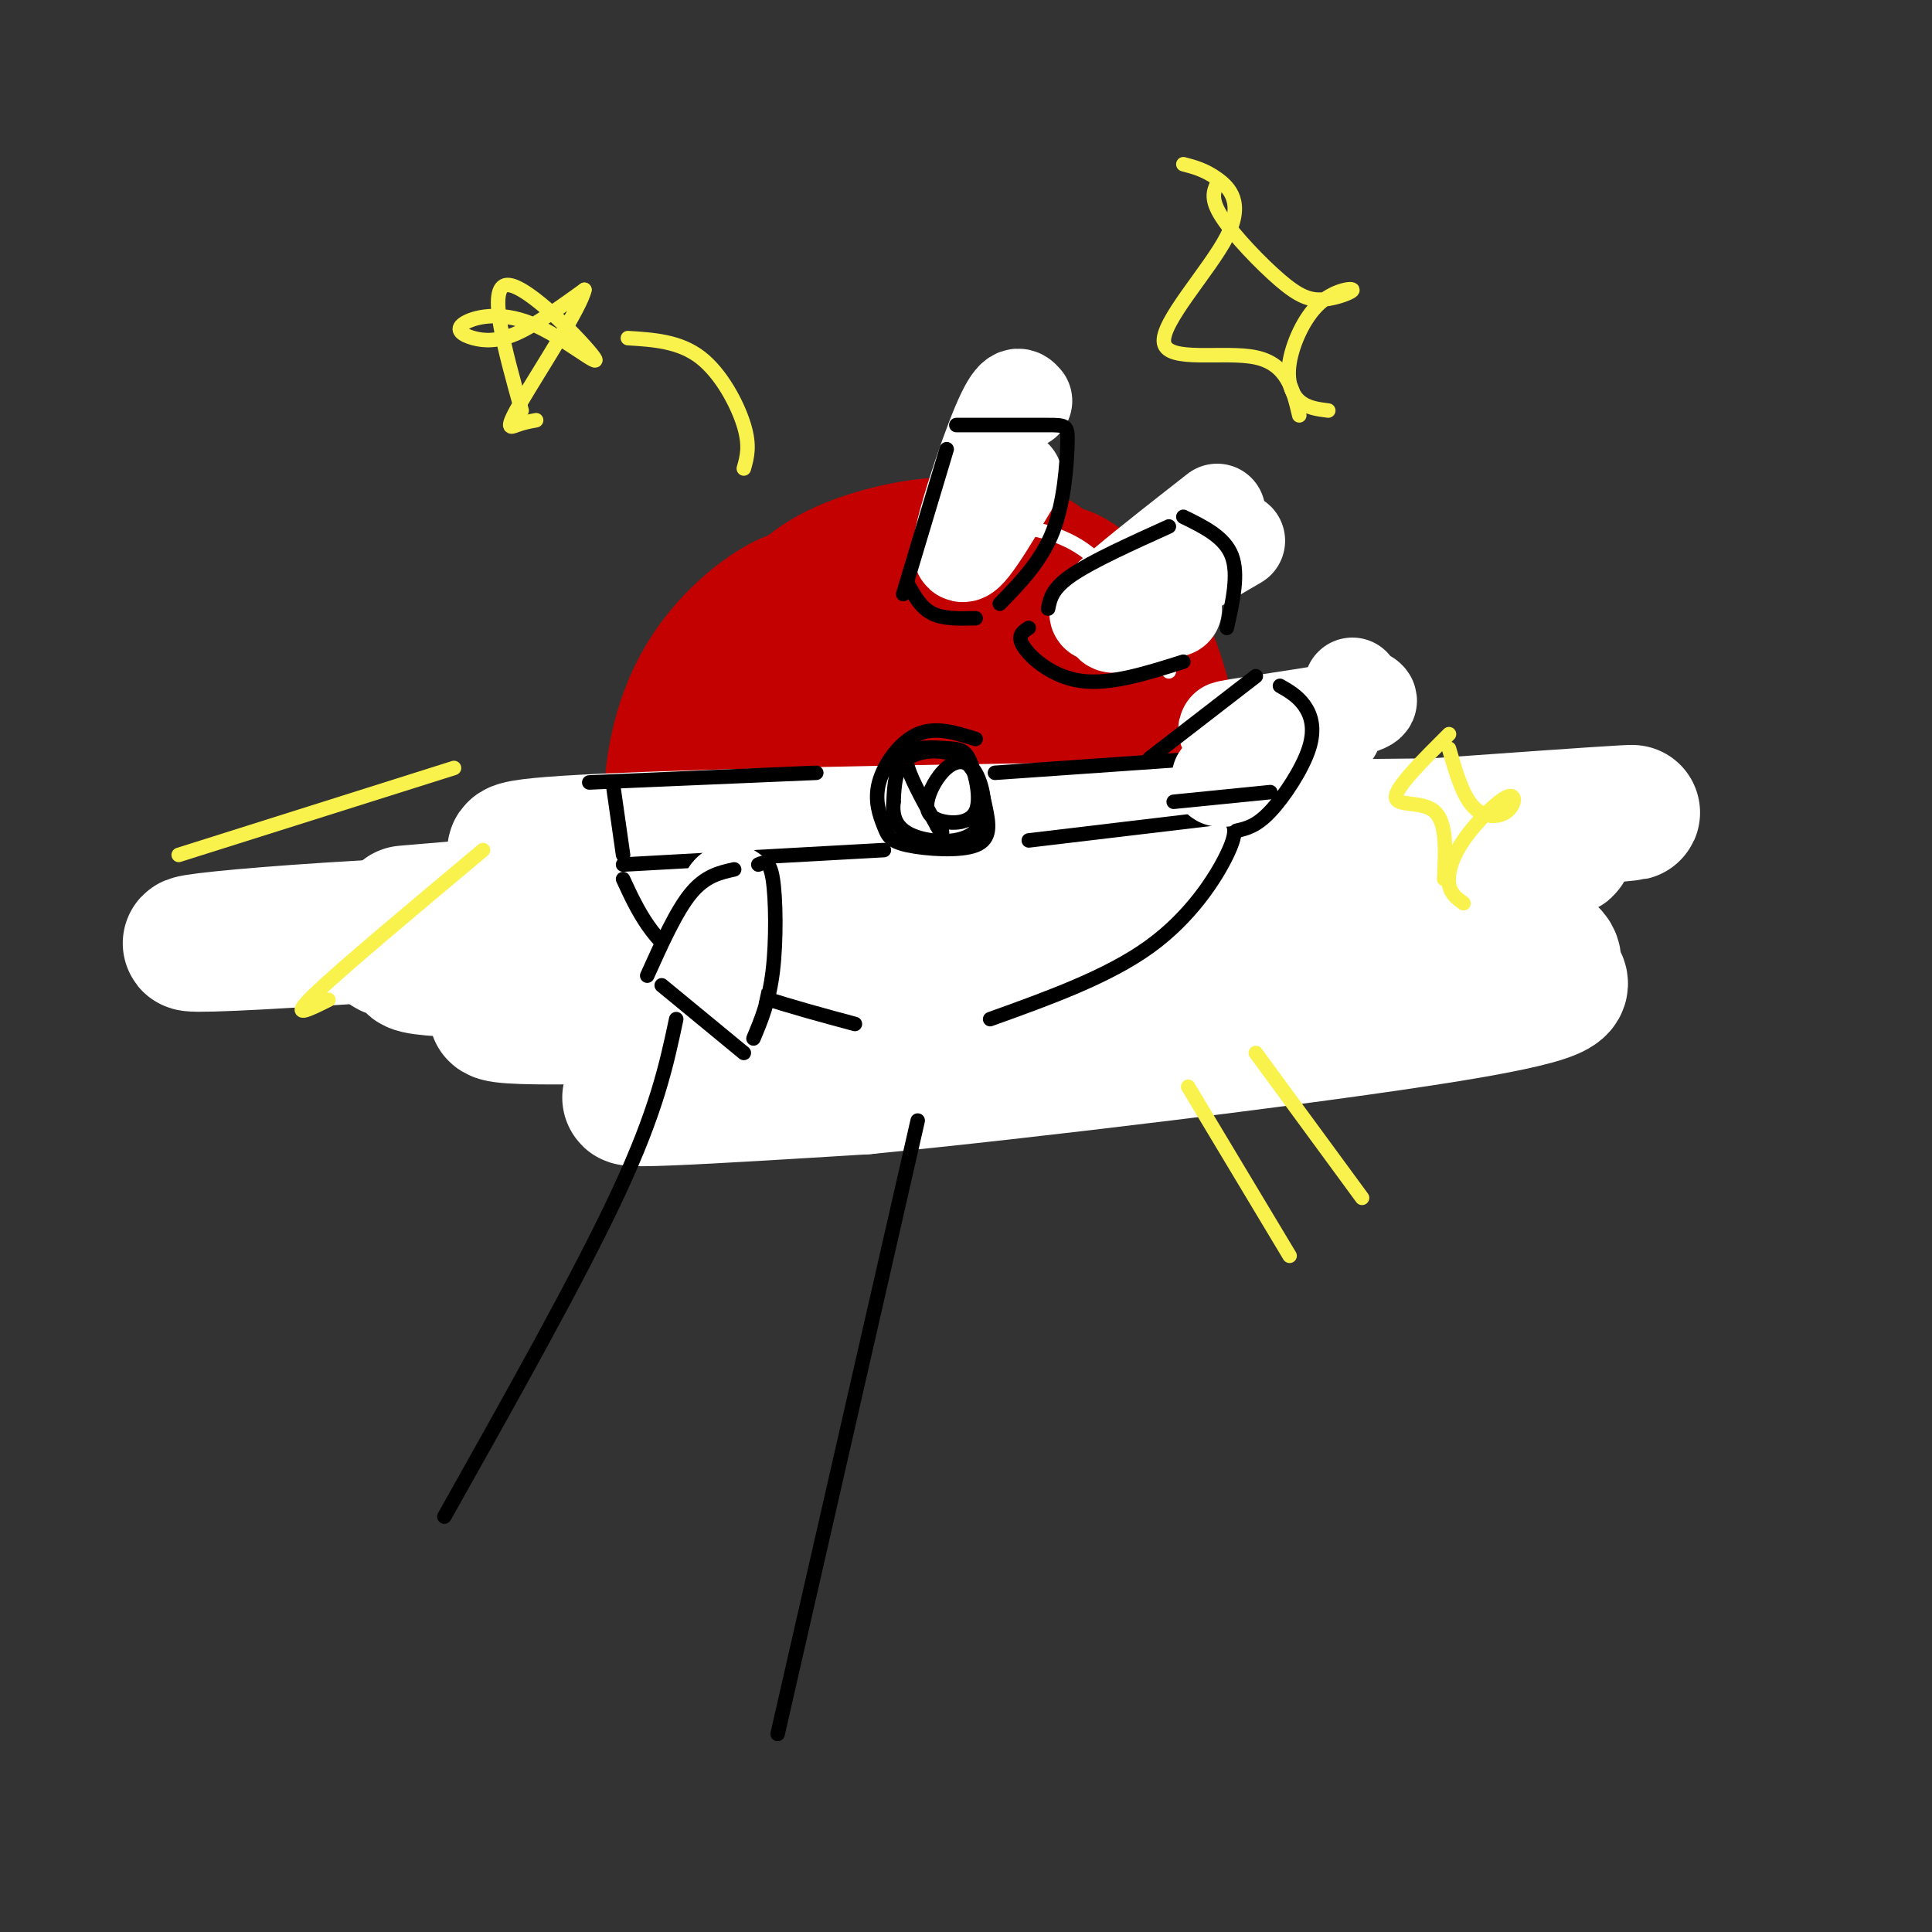 <svg viewBox='0 0 400 400' version='1.1' xmlns='http://www.w3.org/2000/svg' xmlns:xlink='http://www.w3.org/1999/xlink'><rect x="0" y="0" width="400" height="400" fill="#333333" stroke="none"/><g fill='none' stroke='rgb(195,1,1)' stroke-width='6' stroke-linecap='round' stroke-linejoin='round'><path d='M238,127c1.885,-1.500 3.770,-2.999 2,-6c-1.770,-3.001 -7.194,-7.502 -11,-10c-3.806,-2.498 -5.992,-2.993 -11,-4c-5.008,-1.007 -12.837,-2.528 -22,0c-9.163,2.528 -19.659,9.104 -28,17c-8.341,7.896 -14.526,17.113 -17,22c-2.474,4.887 -1.237,5.443 0,6'/><path d='M151,153c25.333,2.083 50.667,4.167 67,4c16.333,-0.167 23.667,-2.583 31,-5'/><path d='M243,125c-2.234,-1.662 -4.469,-3.324 -4,-4c0.469,-0.676 3.641,-0.367 7,6c3.359,6.367 6.904,18.791 6,19c-0.904,0.209 -6.258,-11.797 -8,-15c-1.742,-3.203 0.129,2.399 2,8'/><path d='M246,139c0.290,4.515 0.015,11.801 0,11c-0.015,-0.801 0.228,-9.689 0,-15c-0.228,-5.311 -0.929,-7.045 -5,-11c-4.071,-3.955 -11.514,-10.132 -16,-14c-4.486,-3.868 -6.015,-5.426 -15,-6c-8.985,-0.574 -25.424,-0.164 -36,3c-10.576,3.164 -15.288,9.082 -20,15'/><path d='M154,122c-5.190,4.702 -8.167,8.958 -10,13c-1.833,4.042 -2.524,7.869 -2,10c0.524,2.131 2.262,2.565 4,3'/><path d='M181,119c0.396,-1.502 0.792,-3.004 0,-4c-0.792,-0.996 -2.773,-1.485 -6,-1c-3.227,0.485 -7.699,1.945 -12,5c-4.301,3.055 -8.432,7.705 -11,13c-2.568,5.295 -3.573,11.234 2,7c5.573,-4.234 17.722,-18.643 18,-22c0.278,-3.357 -11.317,4.337 -18,12c-6.683,7.663 -8.453,15.294 -8,19c0.453,3.706 3.129,3.487 7,1c3.871,-2.487 8.935,-7.244 14,-12'/><path d='M167,137c5.003,-6.269 10.510,-15.943 10,-19c-0.510,-3.057 -7.036,0.501 -12,3c-4.964,2.499 -8.367,3.937 -11,9c-2.633,5.063 -4.498,13.750 -5,18c-0.502,4.250 0.357,4.061 6,1c5.643,-3.061 16.068,-8.995 22,-13c5.932,-4.005 7.371,-6.082 8,-9c0.629,-2.918 0.449,-6.677 1,-9c0.551,-2.323 1.833,-3.211 -3,-2c-4.833,1.211 -15.780,4.520 -23,10c-7.220,5.480 -10.713,13.129 -11,18c-0.287,4.871 2.632,6.963 8,6c5.368,-0.963 13.184,-4.982 21,-9'/><path d='M178,141c4.804,-4.047 6.312,-9.666 7,-14c0.688,-4.334 0.554,-7.385 -3,-8c-3.554,-0.615 -10.530,1.205 -16,5c-5.470,3.795 -9.435,9.564 -12,14c-2.565,4.436 -3.729,7.541 -4,11c-0.271,3.459 0.351,7.274 5,9c4.649,1.726 13.324,1.363 22,1'/></g>
<g fill='none' stroke='rgb(195,1,1)' stroke-width='28' stroke-linecap='round' stroke-linejoin='round'><path d='M213,140c-4.848,-0.772 -9.696,-1.543 -14,-1c-4.304,0.543 -8.063,2.402 -13,7c-4.937,4.598 -11.051,11.935 -15,19c-3.949,7.065 -5.734,13.857 -6,19c-0.266,5.143 0.986,8.638 3,12c2.014,3.362 4.788,6.592 8,9c3.212,2.408 6.860,3.993 12,4c5.140,0.007 11.772,-1.566 19,-5c7.228,-3.434 15.052,-8.730 19,-17c3.948,-8.270 4.018,-19.514 4,-26c-0.018,-6.486 -0.125,-8.214 -3,-13c-2.875,-4.786 -8.517,-12.631 -13,-17c-4.483,-4.369 -7.806,-5.262 -12,-6c-4.194,-0.738 -9.258,-1.320 -14,-1c-4.742,0.320 -9.162,1.541 -13,4c-3.838,2.459 -7.093,6.155 -10,9c-2.907,2.845 -5.466,4.839 -8,10c-2.534,5.161 -5.043,13.490 -6,19c-0.957,5.510 -0.363,8.200 1,11c1.363,2.800 3.493,5.708 7,9c3.507,3.292 8.390,6.966 16,8c7.610,1.034 17.948,-0.574 24,-2c6.052,-1.426 7.818,-2.671 11,-6c3.182,-3.329 7.780,-8.742 10,-13c2.220,-4.258 2.063,-7.359 1,-11c-1.063,-3.641 -3.031,-7.820 -5,-12'/><path d='M216,150c-4.842,-6.536 -14.446,-16.875 -23,-22c-8.554,-5.125 -16.056,-5.037 -21,-5c-4.944,0.037 -7.328,0.022 -12,3c-4.672,2.978 -11.631,8.947 -16,18c-4.369,9.053 -6.150,21.188 -4,30c2.150,8.812 8.229,14.299 12,18c3.771,3.701 5.235,5.616 13,7c7.765,1.384 21.833,2.236 31,1c9.167,-1.236 13.435,-4.560 19,-9c5.565,-4.440 12.428,-9.996 14,-20c1.572,-10.004 -2.148,-24.457 -5,-33c-2.852,-8.543 -4.837,-11.175 -8,-14c-3.163,-2.825 -7.503,-5.844 -11,-8c-3.497,-2.156 -6.152,-3.451 -12,-3c-5.848,0.451 -14.890,2.648 -21,6c-6.110,3.352 -9.288,7.860 -13,11c-3.712,3.140 -7.958,4.913 -12,13c-4.042,8.087 -7.879,22.488 -9,30c-1.121,7.512 0.473,8.134 5,12c4.527,3.866 11.987,10.974 17,15c5.013,4.026 7.581,4.968 16,5c8.419,0.032 22.691,-0.848 31,-3c8.309,-2.152 10.654,-5.576 13,-9'/><path d='M220,193c4.604,-4.577 9.615,-11.518 13,-16c3.385,-4.482 5.146,-6.503 5,-13c-0.146,-6.497 -2.198,-17.470 -5,-25c-2.802,-7.530 -6.353,-11.619 -15,-15c-8.647,-3.381 -22.391,-6.055 -30,-7c-7.609,-0.945 -9.084,-0.160 -14,3c-4.916,3.160 -13.273,8.697 -18,12c-4.727,3.303 -5.822,4.373 -8,12c-2.178,7.627 -5.438,21.812 -5,32c0.438,10.188 4.573,16.379 8,21c3.427,4.621 6.144,7.673 10,10c3.856,2.327 8.851,3.930 13,5c4.149,1.070 7.452,1.608 14,0c6.548,-1.608 16.340,-5.360 25,-12c8.660,-6.640 16.187,-16.166 19,-25c2.813,-8.834 0.911,-16.976 -1,-22c-1.911,-5.024 -3.832,-6.931 -7,-11c-3.168,-4.069 -7.584,-10.302 -15,-14c-7.416,-3.698 -17.832,-4.861 -24,-5c-6.168,-0.139 -8.086,0.747 -12,4c-3.914,3.253 -9.822,8.872 -13,14c-3.178,5.128 -3.625,9.765 -4,14c-0.375,4.235 -0.679,8.067 1,14c1.679,5.933 5.339,13.966 9,22'/><path d='M166,191c4.980,7.485 12.929,15.197 22,19c9.071,3.803 19.264,3.695 25,3c5.736,-0.695 7.017,-1.979 11,-6c3.983,-4.021 10.669,-10.779 14,-16c3.331,-5.221 3.307,-8.905 4,-12c0.693,-3.095 2.102,-5.600 1,-11c-1.102,-5.400 -4.716,-13.693 -14,-20c-9.284,-6.307 -24.237,-10.627 -32,-13c-7.763,-2.373 -8.335,-2.800 -12,0c-3.665,2.800 -10.421,8.828 -13,19c-2.579,10.172 -0.980,24.489 4,34c4.980,9.511 13.340,14.216 21,16c7.660,1.784 14.620,0.648 21,-2c6.380,-2.648 12.179,-6.809 15,-14c2.821,-7.191 2.663,-17.412 2,-23c-0.663,-5.588 -1.832,-6.544 -6,-10c-4.168,-3.456 -11.334,-9.411 -16,-12c-4.666,-2.589 -6.833,-1.812 -11,0c-4.167,1.812 -10.333,4.661 -14,9c-3.667,4.339 -4.833,10.170 -6,16'/><path d='M182,168c-0.570,5.531 1.005,11.358 3,15c1.995,3.642 4.410,5.099 8,7c3.590,1.901 8.355,4.246 15,4c6.645,-0.246 15.169,-3.084 20,-6c4.831,-2.916 5.968,-5.911 7,-11c1.032,-5.089 1.960,-12.274 -3,-18c-4.960,-5.726 -15.809,-9.995 -21,-12c-5.191,-2.005 -4.723,-1.748 -7,0c-2.277,1.748 -7.300,4.985 -8,10c-0.700,5.015 2.921,11.807 6,16c3.079,4.193 5.615,5.785 10,6c4.385,0.215 10.620,-0.948 15,-2c4.380,-1.052 6.906,-1.993 5,-10c-1.906,-8.007 -8.244,-23.079 -8,-26c0.244,-2.921 7.070,6.308 10,14c2.930,7.692 1.965,13.846 1,20'/><path d='M235,175c-2.146,9.184 -8.012,22.146 -9,14c-0.988,-8.146 2.901,-37.398 6,-46c3.099,-8.602 5.408,3.447 8,12c2.592,8.553 5.467,13.610 3,20c-2.467,6.390 -10.276,14.111 -12,15c-1.724,0.889 2.638,-5.056 7,-11'/><path d='M238,179c2.429,-4.488 5.000,-10.208 4,-17c-1.000,-6.792 -5.571,-14.655 -7,-17c-1.429,-2.345 0.286,0.827 2,4'/></g>
<g fill='none' stroke='rgb(255,255,255)' stroke-width='28' stroke-linecap='round' stroke-linejoin='round'><path d='M267,210c-6.522,-1.255 -13.044,-2.510 -4,-4c9.044,-1.490 33.653,-3.214 -12,-1c-45.653,2.214 -161.567,8.367 -147,4c14.567,-4.367 159.616,-19.253 195,-25c35.384,-5.747 -38.897,-2.355 -97,1c-58.103,3.355 -100.030,6.673 -97,7c3.030,0.327 51.015,-2.336 99,-5'/><path d='M204,187c43.005,-1.681 101.018,-3.385 105,-5c3.982,-1.615 -46.068,-3.143 -99,0c-52.932,3.143 -108.745,10.956 -100,11c8.745,0.044 82.047,-7.680 131,-11c48.953,-3.320 73.558,-2.234 70,-2c-3.558,0.234 -35.279,-0.383 -67,-1'/><path d='M244,179c-20.294,-0.154 -37.529,-0.039 -68,3c-30.471,3.039 -74.178,9.001 -89,12c-14.822,2.999 -0.760,3.036 0,4c0.760,0.964 -11.782,2.854 23,3c34.782,0.146 116.887,-1.453 153,-2c36.113,-0.547 26.235,-0.042 25,1c-1.235,1.042 6.174,2.619 10,4c3.826,1.381 4.068,2.564 -32,7c-36.068,4.436 -108.448,12.125 -129,15c-20.552,2.875 10.724,0.938 42,-1'/><path d='M179,225c32.599,-3.132 93.096,-10.463 121,-15c27.904,-4.537 23.214,-6.281 22,-8c-1.214,-1.719 1.046,-3.413 -2,-5c-3.046,-1.587 -11.399,-3.066 -21,-4c-9.601,-0.934 -20.450,-1.322 -56,-2c-35.550,-0.678 -95.802,-1.644 -143,0c-47.198,1.644 -81.342,5.898 -46,4c35.342,-1.898 140.171,-9.949 245,-18'/><path d='M299,177c41.223,-2.800 21.781,-0.800 12,-1c-9.781,-0.200 -9.900,-2.600 -68,1c-58.100,3.600 -174.181,13.200 -158,12c16.181,-1.200 164.623,-13.200 222,-18c57.377,-4.800 23.688,-2.400 -10,0'/><path d='M297,171c-47.301,0.472 -160.555,1.652 -185,4c-24.445,2.348 39.919,5.863 78,7c38.081,1.137 49.880,-0.104 65,1c15.120,1.104 33.560,4.552 52,8'/></g>
<g fill='none' stroke='rgb(0,0,0)' stroke-width='3' stroke-linecap='round' stroke-linejoin='round'><path d='M122,162c0.000,0.000 47.000,-2.000 47,-2'/><path d='M202,153c-4.147,-1.311 -8.294,-2.623 -12,-1c-3.706,1.623 -6.970,6.180 -8,10c-1.030,3.820 0.174,6.904 1,9c0.826,2.096 1.272,3.203 5,4c3.728,0.797 10.736,1.283 14,0c3.264,-1.283 2.782,-4.333 2,-8c-0.782,-3.667 -1.864,-7.949 -5,-10c-3.136,-2.051 -8.324,-1.872 -11,0c-2.676,1.872 -2.838,5.436 -3,9'/><path d='M185,166c-0.326,2.855 0.359,5.491 4,7c3.641,1.509 10.237,1.890 13,-1c2.763,-2.890 1.691,-9.049 0,-12c-1.691,-2.951 -4.003,-2.692 -6,-1c-1.997,1.692 -3.679,4.818 -4,7c-0.321,2.182 0.718,3.420 3,4c2.282,0.580 5.808,0.501 7,-2c1.192,-2.501 0.049,-7.424 -1,-10c-1.049,-2.576 -2.003,-2.804 -4,-3c-1.997,-0.196 -5.038,-0.361 -7,0c-1.962,0.361 -2.846,1.246 -2,4c0.846,2.754 3.423,7.377 6,12'/><path d='M194,171c1.167,2.167 1.083,1.583 1,1'/><path d='M127,163c0.000,0.000 2.000,14.000 2,14'/><path d='M129,179c0.000,0.000 54.000,-3.000 54,-3'/><path d='M206,160c0.000,0.000 43.000,-3.000 43,-3'/><path d='M255,155c0.000,0.000 0.000,11.000 0,11'/><path d='M213,174c0.000,0.000 42.000,-5.000 42,-5'/><path d='M129,182c3.000,6.500 6.000,13.000 14,18c8.000,5.000 21.000,8.500 34,12'/><path d='M255,170c0.622,1.178 1.244,2.356 -1,7c-2.244,4.644 -7.356,12.756 -16,19c-8.644,6.244 -20.822,10.622 -33,15'/></g>
<g fill='none' stroke='rgb(255,255,255)' stroke-width='3' stroke-linecap='round' stroke-linejoin='round'><path d='M199,108c6.067,0.356 12.133,0.711 17,2c4.867,1.289 8.533,3.511 11,6c2.467,2.489 3.733,5.244 5,8'/><path d='M241,136c-1.044,1.267 -2.089,2.533 -2,2c0.089,-0.533 1.311,-2.867 2,-3c0.689,-0.133 0.844,1.933 1,4'/></g>
<g fill='none' stroke='rgb(255,255,255)' stroke-width='20' stroke-linecap='round' stroke-linejoin='round'><path d='M212,83c-0.978,-1.111 -1.956,-2.222 -5,5c-3.044,7.222 -8.156,22.778 -8,26c0.156,3.222 5.578,-5.889 11,-15'/><path d='M252,106c-14.089,11.024 -28.179,22.048 -24,21c4.179,-1.048 26.625,-14.167 28,-15c1.375,-0.833 -18.321,10.619 -24,15c-5.679,4.381 2.661,1.690 11,-1'/><path d='M280,142c0.344,0.646 0.689,1.292 2,2c1.311,0.708 3.589,1.477 -4,3c-7.589,1.523 -25.044,3.800 -24,4c1.044,0.200 20.589,-1.677 22,0c1.411,1.677 -15.311,6.908 -21,9c-5.689,2.092 -0.344,1.046 5,0'/><path d='M147,207c2.667,-12.089 5.333,-24.178 4,-22c-1.333,2.178 -6.667,18.622 -8,25c-1.333,6.378 1.333,2.689 4,-1'/></g>
<g fill='none' stroke='rgb(0,0,0)' stroke-width='3' stroke-linecap='round' stroke-linejoin='round'><path d='M196,93c0.000,0.000 -9.000,30.000 -9,30'/><path d='M188,121c1.333,2.417 2.667,4.833 5,6c2.333,1.167 5.667,1.083 9,1'/><path d='M198,88c7.554,-0.006 15.107,-0.012 19,0c3.893,0.012 4.125,0.042 4,4c-0.125,3.958 -0.607,11.845 -3,18c-2.393,6.155 -6.696,10.577 -11,15'/><path d='M242,109c-7.917,3.583 -15.833,7.167 -20,10c-4.167,2.833 -4.583,4.917 -5,7'/><path d='M245,107c4.250,2.083 8.500,4.167 10,8c1.500,3.833 0.250,9.417 -1,15'/><path d='M213,130c-1.289,0.822 -2.578,1.644 -1,4c1.578,2.356 6.022,6.244 12,7c5.978,0.756 13.489,-1.622 21,-4'/><path d='M260,140c0.000,0.000 -22.000,17.000 -22,17'/><path d='M265,142c1.804,1.036 3.607,2.071 5,4c1.393,1.929 2.375,4.750 1,9c-1.375,4.250 -5.107,9.929 -8,13c-2.893,3.071 -4.946,3.536 -7,4'/><path d='M243,166c0.000,0.000 20.000,-2.000 20,-2'/><path d='M134,202c3.000,-6.667 6.000,-13.333 9,-17c3.000,-3.667 6.000,-4.333 9,-5'/><path d='M157,179c1.178,-0.533 2.356,-1.067 3,3c0.644,4.067 0.756,12.733 0,19c-0.756,6.267 -2.378,10.133 -4,14'/><path d='M137,204c0.000,0.000 17.000,14.000 17,14'/><path d='M140,211c-2.000,9.417 -4.000,18.833 -12,36c-8.000,17.167 -22.000,42.083 -36,67'/><path d='M190,232c0.000,0.000 -29.000,127.000 -29,127'/></g>
<g fill='none' stroke='rgb(249,242,77)' stroke-width='3' stroke-linecap='round' stroke-linejoin='round'><path d='M245,34c2.201,0.571 4.402,1.142 7,3c2.598,1.858 5.593,5.003 2,12c-3.593,6.997 -13.775,17.845 -13,22c0.775,4.155 12.507,1.616 19,3c6.493,1.384 7.746,6.692 9,12'/><path d='M252,38c-0.724,1.625 -1.447,3.249 1,7c2.447,3.751 8.066,9.627 12,13c3.934,3.373 6.185,4.241 9,4c2.815,-0.241 6.193,-1.592 6,-2c-0.193,-0.408 -3.959,0.128 -7,3c-3.041,2.872 -5.357,8.081 -6,12c-0.643,3.919 0.388,6.548 2,8c1.612,1.452 3.806,1.726 6,2'/><path d='M154,97c0.667,-2.333 1.333,-4.667 0,-9c-1.333,-4.333 -4.667,-10.667 -9,-14c-4.333,-3.333 -9.667,-3.667 -15,-4'/><path d='M108,85c-3.586,-12.894 -7.173,-25.788 -3,-26c4.173,-0.212 16.104,12.258 18,15c1.896,2.742 -6.243,-4.243 -13,-7c-6.757,-2.757 -12.131,-1.285 -14,0c-1.869,1.285 -0.234,2.385 2,3c2.234,0.615 5.067,0.747 9,-1c3.933,-1.747 8.967,-5.374 14,-9'/><path d='M121,60c-0.667,3.500 -9.333,16.750 -13,23c-3.667,6.250 -2.333,5.500 -1,5c1.333,-0.500 2.667,-0.750 4,-1'/><path d='M300,152c-5.489,5.467 -10.978,10.933 -11,13c-0.022,2.067 5.422,0.733 8,3c2.578,2.267 2.289,8.133 2,14'/><path d='M300,155c1.386,4.812 2.772,9.624 5,12c2.228,2.376 5.299,2.316 7,1c1.701,-1.316 2.033,-3.889 0,-3c-2.033,0.889 -6.432,5.239 -9,9c-2.568,3.761 -3.305,6.932 -3,9c0.305,2.068 1.653,3.034 3,4'/><path d='M37,177c0.000,0.000 57.000,-18.000 57,-18'/><path d='M100,176c-14.833,12.417 -29.667,24.833 -35,30c-5.333,5.167 -1.167,3.083 3,1'/><path d='M246,225c0.000,0.000 21.000,35.000 21,35'/><path d='M260,218c0.000,0.000 22.000,30.000 22,30'/></g>
</svg>